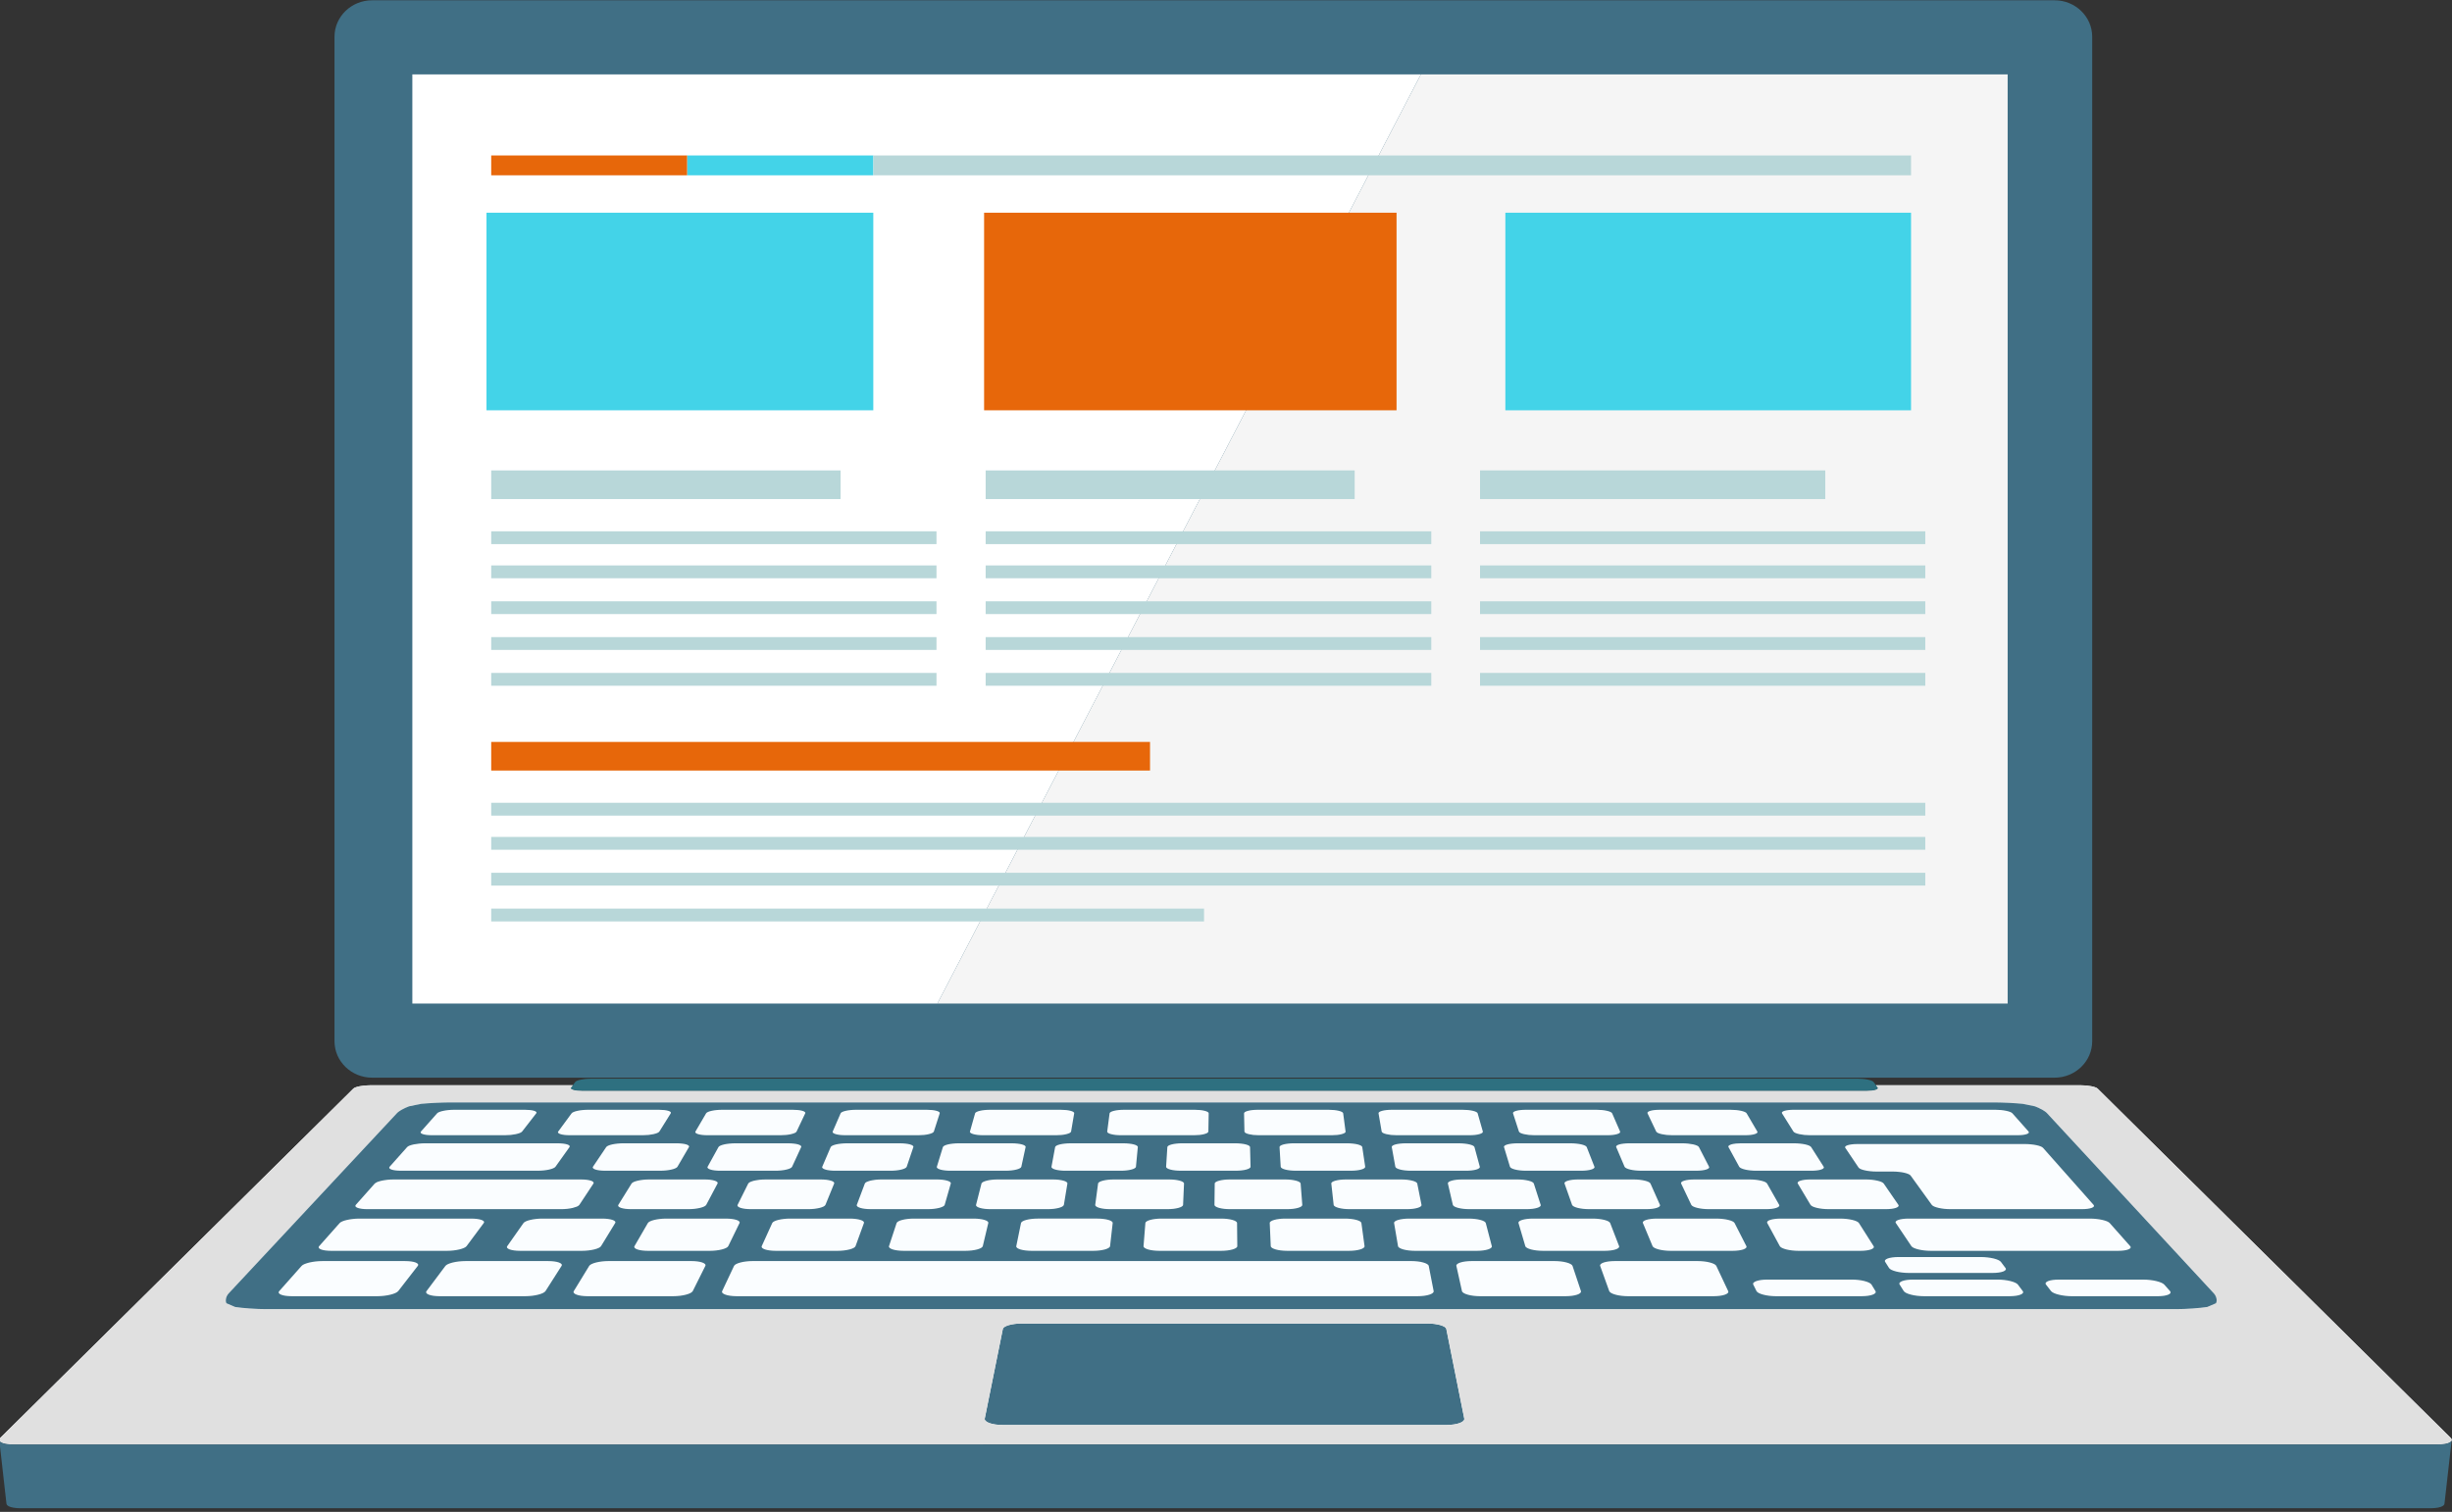 <?xml version="1.0" encoding="utf-8"?>
<!-- Generator: Adobe Illustrator 16.0.0, SVG Export Plug-In . SVG Version: 6.00 Build 0)  -->
<!DOCTYPE svg PUBLIC "-//W3C//DTD SVG 1.1//EN" "http://www.w3.org/Graphics/SVG/1.1/DTD/svg11.dtd">
<svg version="1.1" id="Layer_1" xmlns="http://www.w3.org/2000/svg" xmlns:xlink="http://www.w3.org/1999/xlink" x="0px" y="0px"
	 width="212px" height="130.75px" viewBox="0 0 212 130.75" enable-background="new 0 0 212 130.75" xml:space="preserve">
<rect x="0" y="0" width="212" height="130.75" fill="#333333" stroke="none"/>
<g>
	<g>
		<g>
			<g>
				<path fill="#406F85" d="M180.892,90.047c0,1.742-1.459,3.153-3.255,3.153H32.179c-1.799,0-3.258-1.411-3.258-3.153V3.177
					c0-1.741,1.459-3.153,3.258-3.153h145.458c1.796,0,3.255,1.412,3.255,3.153V90.047z"/>
			</g>
			<g>
				<path fill="#FAFDFF" d="M179.888,93.856c0.163,0,0.324,0.006,0.482,0.021c0.154,0.015,0.302,0.037,0.437,0.063
					c0.134,0.027,0.249,0.057,0.345,0.092c0.096,0.034,0.166,0.072,0.207,0.112l30.518,30.199c0.079,0.077,0.108,0.154,0.094,0.222
					c-0.016,0.069-0.076,0.132-0.174,0.184c-0.1,0.052-0.236,0.094-0.408,0.125c-0.17,0.028-0.373,0.045-0.603,0.045H1.125
					c-0.23,0-0.435-0.017-0.604-0.045c-0.17-0.031-0.308-0.073-0.406-0.125s-0.158-0.114-0.174-0.184
					c-0.016-0.067,0.014-0.145,0.093-0.222l30.519-30.199c0.039-0.04,0.11-0.078,0.206-0.112c0.095-0.035,0.212-0.064,0.347-0.092
					c0.132-0.025,0.281-0.048,0.436-0.063c0.156-0.015,0.319-0.021,0.482-0.021h17.5l-0.154,0.202
					c-0.031,0.039-0.025,0.076,0.008,0.113c0.033,0.033,0.098,0.065,0.186,0.091c0.088,0.027,0.199,0.048,0.33,0.063
					c0.131,0.014,0.279,0.023,0.442,0.023h111.049c0.163,0,0.313-0.01,0.445-0.023c0.13-0.016,0.241-0.036,0.33-0.063
					c0.087-0.025,0.149-0.058,0.183-0.091c0.035-0.037,0.039-0.074,0.01-0.113l-0.154-0.202H179.888z"/>
				<g>
					<path fill="#2E7080" d="M160.595,93.284c0.16,0,0.32,0.008,0.473,0.022c0.148,0.015,0.292,0.035,0.418,0.063
						c0.124,0.024,0.234,0.053,0.318,0.088c0.086,0.035,0.146,0.072,0.177,0.111l0.216,0.288l0.154,0.202
						c0.029,0.039,0.025,0.076-0.01,0.113c-0.033,0.033-0.096,0.065-0.183,0.091c-0.089,0.027-0.2,0.048-0.33,0.063
						c-0.133,0.014-0.282,0.023-0.445,0.023H50.335c-0.164,0-0.313-0.01-0.443-0.023c-0.131-0.016-0.242-0.036-0.33-0.063
						c-0.088-0.025-0.152-0.058-0.186-0.091c-0.033-0.037-0.037-0.074-0.008-0.113l0.154-0.202l0.217-0.288
						c0.029-0.039,0.092-0.076,0.178-0.111c0.084-0.035,0.193-0.063,0.32-0.088c0.125-0.027,0.267-0.048,0.417-0.063
						c0.151-0.015,0.31-0.022,0.472-0.022H160.595z"/>
					<path fill="#406F85" d="M123.452,114.462c0.207,0,0.407,0.014,0.592,0.037c0.186,0.026,0.353,0.059,0.498,0.101
						c0.145,0.045,0.266,0.095,0.354,0.151c0.087,0.055,0.142,0.118,0.153,0.184l1.551,7.744c0.016,0.075-0.015,0.148-0.084,0.214
						c-0.07,0.069-0.18,0.129-0.318,0.179s-0.307,0.091-0.5,0.12c-0.19,0.028-0.402,0.043-0.629,0.043H86.674
						c-0.227,0-0.439-0.015-0.63-0.043c-0.191-0.029-0.361-0.07-0.5-0.12s-0.247-0.109-0.316-0.179
						c-0.07-0.065-0.102-0.139-0.086-0.214l1.563-7.744c0.014-0.065,0.068-0.129,0.156-0.184c0.088-0.057,0.209-0.106,0.354-0.151
						c0.146-0.042,0.313-0.074,0.499-0.101c0.186-0.023,0.385-0.037,0.592-0.037H123.452z"/>
				</g>
				<g>
					<path fill="#E0E0E0" d="M179.888,93.856c0.163,0,0.324,0.006,0.482,0.021c0.154,0.015,0.302,0.037,0.437,0.063
						c0.134,0.027,0.249,0.057,0.345,0.092c0.096,0.034,0.166,0.072,0.207,0.112l30.518,30.199c0.079,0.077,0.108,0.154,0.094,0.222
						c-0.016,0.069-0.076,0.132-0.174,0.184c-0.1,0.052-0.236,0.094-0.408,0.125c-0.17,0.028-0.373,0.045-0.603,0.045H1.125
						c-0.23,0-0.435-0.017-0.604-0.045c-0.17-0.031-0.308-0.073-0.406-0.125s-0.158-0.114-0.174-0.184
						c-0.016-0.067,0.014-0.145,0.093-0.222l30.519-30.199c0.039-0.04,0.11-0.078,0.206-0.112c0.095-0.035,0.212-0.064,0.347-0.092
						c0.132-0.025,0.281-0.048,0.436-0.063c0.156-0.015,0.319-0.021,0.482-0.021h17.5l-0.154,0.202
						c-0.031,0.039-0.025,0.076,0.008,0.113c0.033,0.033,0.098,0.065,0.186,0.091c0.088,0.027,0.199,0.048,0.33,0.063
						c0.131,0.014,0.279,0.023,0.442,0.023h111.049c0.163,0,0.313-0.01,0.445-0.023c0.13-0.016,0.241-0.036,0.33-0.063
						c0.087-0.025,0.149-0.058,0.183-0.091c0.035-0.037,0.039-0.074,0.01-0.113l-0.154-0.202H179.888z M191.409,111.854
						l-14.434-15.593c-0.039-0.044-0.098-0.092-0.17-0.142c-0.07-0.051-0.156-0.104-0.25-0.158
						c-0.096-0.052-0.195-0.103-0.299-0.151c-0.105-0.05-0.21-0.093-0.314-0.13l-1.048-0.215c-0.167-0.017-0.357-0.031-0.565-0.047
						c-0.204-0.016-0.422-0.027-0.641-0.039c-0.22-0.012-0.438-0.021-0.643-0.025c-0.207-0.008-0.396-0.011-0.561-0.011H38.828
						c-0.165,0-0.356,0.003-0.563,0.011c-0.205,0.005-0.423,0.014-0.641,0.025c-0.219,0.012-0.438,0.023-0.644,0.039
						s-0.398,0.03-0.566,0.047l-1.049,0.215c-0.103,0.037-0.21,0.08-0.314,0.13c-0.104,0.049-0.205,0.1-0.297,0.151
						c-0.096,0.054-0.182,0.107-0.254,0.158c-0.072,0.05-0.131,0.098-0.17,0.142l-14.556,15.593
						c-0.058,0.063-0.105,0.133-0.145,0.206c-0.038,0.073-0.067,0.152-0.084,0.229c-0.019,0.078-0.025,0.155-0.021,0.227
						c0.006,0.071,0.022,0.14,0.053,0.194l0.753,0.322c0.162,0.025,0.359,0.051,0.575,0.072c0.218,0.022,0.455,0.041,0.697,0.059
						s0.49,0.031,0.728,0.039c0.239,0.011,0.467,0.016,0.672,0.016h165.167c0.203,0,0.432-0.005,0.668-0.016
						c0.239-0.008,0.485-0.021,0.729-0.039c0.242-0.018,0.479-0.036,0.696-0.059c0.218-0.021,0.414-0.047,0.578-0.072l0.753-0.322
						c0.032-0.055,0.051-0.123,0.057-0.194s0-0.148-0.018-0.227c-0.016-0.077-0.045-0.156-0.084-0.229
						C191.515,111.986,191.464,111.916,191.409,111.854L191.409,111.854z M126.601,122.679l-1.551-7.744
						c-0.012-0.065-0.066-0.127-0.153-0.184c-0.089-0.057-0.21-0.106-0.354-0.151c-0.146-0.042-0.314-0.074-0.498-0.101
						c-0.185-0.023-0.385-0.037-0.592-0.037H88.306c-0.207,0-0.408,0.014-0.593,0.037c-0.185,0.026-0.354,0.059-0.499,0.101
						c-0.146,0.045-0.266,0.095-0.354,0.151s-0.143,0.118-0.156,0.184l-1.564,7.744c-0.014,0.075,0.018,0.148,0.088,0.214
						c0.068,0.069,0.178,0.129,0.316,0.179s0.309,0.091,0.498,0.12c0.192,0.028,0.405,0.043,0.632,0.043h38.396
						c0.227,0,0.438-0.015,0.629-0.043c0.193-0.029,0.361-0.07,0.5-0.12s0.246-0.109,0.318-0.179
						C126.586,122.827,126.616,122.754,126.601,122.679L126.601,122.679z"/>
				</g>
				<path fill="#406F85" d="M211.972,124.55c0,0,0,0,0-0.003c-0.006,0.055-0.039,0.104-0.096,0.149
					c-0.027,0.023-0.063,0.043-0.104,0.063l0,0c-0.04,0.02-0.085,0.037-0.138,0.055c-0.047,0.015-0.102,0.028-0.159,0.042
					c-0.006,0.001-0.012,0.002-0.02,0.004c-0.055,0.011-0.114,0.021-0.178,0.029c-0.008,0.001-0.015,0.002-0.021,0.002
					c-0.067,0.009-0.141,0.016-0.216,0.02c0,0-0.003,0-0.005,0c-0.079,0.006-0.164,0.008-0.251,0.008H1.125
					c-0.089,0-0.174-0.002-0.254-0.008H0.87c-0.08-0.004-0.156-0.011-0.227-0.02H0.642c-0.143-0.018-0.266-0.044-0.367-0.077
					c-0.051-0.018-0.098-0.035-0.138-0.054c0-0.001,0-0.001,0-0.001c-0.038-0.018-0.068-0.036-0.096-0.056
					c-0.002-0.004-0.007-0.007-0.01-0.01c-0.025-0.019-0.044-0.04-0.06-0.061c-0.003-0.006-0.006-0.011-0.008-0.016
					c-0.014-0.022-0.023-0.046-0.025-0.07c0.206,1.832,0.413,3.664,0.62,5.494c0.003,0.018,0.007,0.035,0.015,0.053
					c0.002,0.006,0.008,0.014,0.012,0.019c0.002,0.006,0.005,0.012,0.008,0.017c0.004,0.005,0.004,0.01,0.01,0.014
					c0.012,0.016,0.025,0.032,0.043,0.045c0.002,0.002,0.004,0.005,0.006,0.007c0.002,0.001,0.002,0.001,0.002,0.001
					c0.004,0.004,0.009,0.006,0.012,0.008c0.012,0.009,0.023,0.019,0.038,0.027c0.007,0.005,0.013,0.011,0.02,0.013
					c0.007,0.005,0.014,0.008,0.021,0.013c0.004,0.001,0.009,0.004,0.014,0.006l0.002,0.002c0.001,0.001,0.004,0.001,0.007,0.002
					c0.007,0.005,0.015,0.009,0.022,0.011c0.006,0.004,0.014,0.007,0.019,0.009c0.007,0.003,0.013,0.005,0.02,0.009
					c0.008,0.003,0.014,0.004,0.021,0.008c0.008,0.002,0.014,0.006,0.02,0.007c0.008,0.003,0.014,0.006,0.02,0.009
					c0.003,0,0.006,0.002,0.009,0.002l0,0l0,0c0.003,0,0.007,0.001,0.011,0.003c0.006,0.003,0.013,0.004,0.02,0.007
					c0.007,0.001,0.013,0.006,0.02,0.006c0.007,0.001,0.013,0.002,0.019,0.003c0.007,0.005,0.013,0.006,0.019,0.009
					c0.008,0.001,0.014,0.003,0.02,0.004s0.014,0.003,0.02,0.004c0.008,0.003,0.013,0.004,0.02,0.006
					c0.006,0.001,0.013,0.003,0.019,0.004c0.001,0,0.003,0,0.004,0.002h0.002c0.005,0,0.009,0.001,0.015,0.002
					c0.006,0.002,0.013,0.002,0.02,0.004c0.006,0.002,0.012,0.002,0.02,0.005c0.006,0.001,0.013,0.001,0.02,0.002
					c0.006,0.003,0.013,0.004,0.02,0.005c0.006,0,0.014,0.003,0.021,0.003c0.006,0.001,0.012,0.003,0.019,0.004
					c0.006,0.001,0.013,0.001,0.021,0.003c0.006,0,0.013,0.001,0.02,0.003c0.008,0.001,0.014,0.001,0.021,0.002
					c0.001,0,0.002,0,0.004,0l0,0l0,0c0.006,0.002,0.011,0.003,0.015,0.003c0.009,0.001,0.015,0.001,0.022,0.003
					c0.007,0.001,0.014,0.001,0.021,0.001c0.006,0.002,0.014,0.002,0.02,0.003c0.008,0.002,0.014,0.002,0.021,0.002
					c0.008,0.002,0.016,0.002,0.021,0.004c0.008,0,0.015,0,0.021,0c0.008,0.001,0.016,0.002,0.022,0.002
					c0.008,0,0.015,0.003,0.022,0.003c0.007,0,0.014,0.002,0.021,0.002c0.004,0,0.01,0.001,0.016,0.001c0,0,0.002,0,0.003,0
					c0,0,0.003,0,0.004,0c0.009,0,0.015,0,0.022,0s0.016,0.003,0.023,0.003c0.006,0,0.014,0,0.021,0
					c0.009,0.001,0.016,0.001,0.023,0.001s0.016,0,0.024,0c0.007,0,0.015,0.001,0.023,0.001s0.017,0,0.023,0
					c0.009,0,0.017,0.003,0.024,0.003s0.017,0,0.024,0c0.003,0,0.006,0,0.01,0c0.003,0,0.005,0,0.009,0c0.002,0,0.006,0,0.008,0
					c0.003,0,0.006,0,0.01,0h208.428c0.006,0,0.012,0,0.016,0c0.006,0,0.012,0,0.016,0c0.007,0,0.012,0,0.018,0s0.011,0,0.017,0
					l0.002-0.004l0,0l-0.002,0.004c0.01-0.003,0.019-0.003,0.026-0.003c0.01,0,0.018,0,0.026-0.001c0.009,0,0.016,0,0.026,0
					c0.009,0,0.017,0,0.025,0c0.01-0.001,0.019-0.001,0.027-0.001c0.011,0,0.02-0.003,0.029-0.003c0.009,0,0.019,0,0.029,0
					c0.01-0.001,0.018-0.001,0.027-0.003c0.014,0,0.027-0.003,0.04-0.004c0.015-0.001,0.028-0.001,0.041-0.003
					c0.014-0.002,0.025-0.002,0.038-0.004c0.014-0.001,0.026-0.003,0.04-0.004c0.008-0.002,0.015-0.002,0.023-0.004
					c0.004,0,0.009,0,0.013-0.002c0.006-0.001,0.01-0.001,0.014-0.001c0.019-0.004,0.037-0.006,0.053-0.007
					c0.032-0.007,0.064-0.013,0.096-0.017c0.009-0.004,0.016-0.006,0.025-0.007c0.006-0.001,0.016-0.003,0.023-0.006
					c0.014-0.003,0.027-0.004,0.04-0.01c0.028-0.005,0.056-0.015,0.081-0.022c0.014-0.003,0.023-0.007,0.032-0.01
					c0.002,0,0.002,0,0.002,0h0.001c0.002,0,0.004-0.002,0.006-0.002c0.015-0.004,0.029-0.01,0.039-0.014
					c0.014-0.007,0.024-0.01,0.038-0.016c0.013-0.006,0.022-0.012,0.034-0.016c0.009-0.004,0.016-0.008,0.021-0.011
					c0.008-0.005,0.015-0.007,0.022-0.013c0.007-0.002,0.014-0.007,0.019-0.01c0.008-0.004,0.014-0.009,0.021-0.014v-0.004l0,0
					v0.004c0.003-0.002,0.009-0.007,0.013-0.009c0.005-0.005,0.01-0.007,0.014-0.01c0.006-0.004,0.008-0.006,0.014-0.012
					c0.003-0.003,0.008-0.006,0.012-0.009s0.008-0.006,0.011-0.01c0.001-0.002,0.003-0.006,0.008-0.01
					c0.004-0.003,0.006-0.006,0.009-0.008c0.004-0.004,0.004-0.007,0.009-0.01c0.001-0.003,0.004-0.006,0.006-0.009
					c0.002-0.002,0.005-0.005,0.007-0.009c0.002-0.002,0.004-0.006,0.006-0.008l0,0c0,0,0-0.001,0.002-0.001
					c0-0.004,0.002-0.006,0.004-0.01c0-0.002,0.002-0.006,0.004-0.008c0.002-0.003,0.002-0.005,0.004-0.007
					c0-0.004,0.002-0.006,0.004-0.009c0,0,0.002-0.007,0.003-0.01c0.001-0.002,0.001-0.005,0.003-0.007
					c0.001-0.004,0.001-0.008,0.002-0.009c0-0.003,0.002-0.007,0.002-0.007c0-0.006,0.002-0.007,0.002-0.007v-0.005v-0.002l0,0
					v-0.003c0.208-1.829,0.414-3.659,0.621-5.489l0,0V124.55z"/>
				<g>
					<path fill="#406F85" d="M38.266,95.354c-0.205,0.005-0.423,0.014-0.641,0.025c-0.11,0.006-0.22,0.012-0.327,0.018
						s-0.214,0.014-0.316,0.021c-0.104,0.008-0.202,0.016-0.297,0.024c-0.096,0.006-0.185,0.014-0.27,0.022l-1.049,0.215
						c-0.103,0.037-0.21,0.08-0.314,0.13c-0.104,0.049-0.205,0.1-0.297,0.151c-0.031,0.018-0.059,0.033-0.086,0.051
						c-0.061,0.038-0.117,0.072-0.168,0.107c-0.072,0.051-0.131,0.098-0.17,0.142l-14.555,15.593
						c-0.058,0.063-0.106,0.133-0.146,0.206c-0.038,0.073-0.067,0.152-0.084,0.229c-0.007,0.032-0.013,0.064-0.016,0.097
						c-0.005,0.044-0.007,0.087-0.005,0.129c0.006,0.072,0.022,0.141,0.053,0.195l0.58,0.249l0.173,0.073
						c0.162,0.025,0.359,0.051,0.575,0.072c0.218,0.022,0.455,0.041,0.697,0.059s0.49,0.031,0.728,0.041
						c0.239,0.009,0.467,0.014,0.672,0.014h165.167c0.203,0,0.432-0.005,0.668-0.014c0.239-0.01,0.485-0.023,0.729-0.041
						c0.241-0.018,0.479-0.036,0.696-0.059c0.216-0.021,0.414-0.047,0.578-0.072l0.753-0.322c0.032-0.055,0.049-0.123,0.057-0.195
						c0.003-0.034,0.003-0.071,0-0.11c0,0-0.002-0.01-0.002-0.018c-0.004-0.032-0.008-0.065-0.016-0.098
						c-0.016-0.077-0.045-0.156-0.084-0.229c-0.035-0.073-0.086-0.144-0.141-0.206l-14.434-15.593
						c-0.039-0.044-0.098-0.091-0.17-0.142c-0.035-0.026-0.076-0.051-0.118-0.076c-0.042-0.027-0.085-0.053-0.132-0.082
						c-0.046-0.024-0.099-0.047-0.148-0.072c-0.051-0.026-0.098-0.055-0.152-0.079c-0.104-0.05-0.208-0.093-0.313-0.13l-1.048-0.215
						c-0.167-0.017-0.358-0.031-0.565-0.047c-0.204-0.016-0.422-0.027-0.641-0.039c-0.22-0.012-0.438-0.021-0.643-0.025
						c-0.207-0.008-0.396-0.011-0.562-0.011H38.829C38.663,95.343,38.472,95.346,38.266,95.354z M30.765,104.197l1.634-1.839
						c0.01-0.009,0.028-0.021,0.04-0.031c0.037-0.03,0.084-0.058,0.142-0.084c0.015-0.009,0.028-0.015,0.046-0.024
						c0.064-0.025,0.143-0.049,0.227-0.073c0.05-0.014,0.1-0.028,0.156-0.038c0.059-0.013,0.123-0.025,0.188-0.035
						c0.095-0.018,0.191-0.029,0.295-0.042c0.172-0.017,0.352-0.027,0.531-0.027h16.21h0.001c0.18,0,0.345,0.011,0.488,0.027
						c0.145,0.019,0.268,0.045,0.365,0.077c0.098,0.031,0.168,0.07,0.205,0.111c0.039,0.045,0.045,0.09,0.014,0.14l-1.214,1.839
						c-0.034,0.051-0.104,0.1-0.201,0.146H49.89l0,0c-0.019,0.007-0.043,0.016-0.063,0.023c-0.088,0.036-0.188,0.067-0.305,0.096
						c-0.072,0.018-0.149,0.032-0.229,0.046c-0.082,0.014-0.166,0.025-0.254,0.035c-0.174,0.018-0.357,0.028-0.543,0.028H31.782l0,0
						c-0.186,0-0.352-0.011-0.498-0.028c-0.144-0.02-0.265-0.048-0.356-0.081c-0.093-0.035-0.155-0.075-0.185-0.119
						C30.715,104.297,30.721,104.248,30.765,104.197L30.765,104.197z M52.061,105.387c0.188,0,0.359,0.011,0.51,0.031
						c0.151,0.019,0.28,0.046,0.383,0.082c0.102,0.033,0.177,0.077,0.218,0.122s0.049,0.097,0.016,0.15l-1.221,1.996
						c-0.034,0.056-0.105,0.11-0.207,0.157c-0.101,0.048-0.231,0.092-0.381,0.13c-0.15,0.036-0.32,0.067-0.502,0.087
						c-0.181,0.021-0.372,0.033-0.566,0.033h-5.334c-0.193,0-0.371-0.013-0.523-0.033c-0.154-0.02-0.283-0.051-0.386-0.087
						c-0.101-0.038-0.174-0.082-0.21-0.13c-0.038-0.047-0.039-0.102,0-0.157l1.404-1.996c0.037-0.054,0.112-0.105,0.214-0.15
						c0.101-0.045,0.23-0.089,0.378-0.122c0.148-0.036,0.314-0.063,0.49-0.082c0.178-0.021,0.363-0.031,0.551-0.031H52.061
						L52.061,105.387z M27.595,107.769l1.773-1.996c0.046-0.054,0.129-0.105,0.24-0.15c0.11-0.045,0.247-0.089,0.402-0.122
						c0.154-0.036,0.326-0.063,0.506-0.082c0.18-0.021,0.367-0.031,0.555-0.031h9.676c0.188,0,0.359,0.011,0.507,0.031
						c0.149,0.019,0.274,0.046,0.372,0.082c0.098,0.033,0.166,0.077,0.201,0.122s0.035,0.097-0.004,0.15l-1.484,1.996
						c-0.041,0.056-0.12,0.11-0.228,0.157c-0.106,0.048-0.242,0.092-0.397,0.13c-0.155,0.036-0.33,0.067-0.514,0.087
						c-0.183,0.021-0.377,0.033-0.57,0.033h-9.99c-0.193,0-0.367-0.013-0.518-0.033c-0.148-0.02-0.274-0.051-0.369-0.087
						c-0.094-0.038-0.158-0.082-0.188-0.13C27.538,107.879,27.546,107.824,27.595,107.769L27.595,107.769z M36.12,109.48
						l-1.687,2.174c-0.048,0.06-0.134,0.118-0.251,0.171c-0.113,0.053-0.26,0.101-0.424,0.141c-0.164,0.041-0.348,0.074-0.541,0.097
						c-0.193,0.021-0.396,0.036-0.598,0.036h-0.001H25.22l0,0c-0.203,0-0.383-0.015-0.539-0.036
						c-0.155-0.022-0.285-0.056-0.383-0.097c-0.098-0.04-0.162-0.087-0.189-0.141c-0.027-0.053-0.018-0.111,0.037-0.171l1.93-2.174
						c0.025-0.029,0.061-0.058,0.104-0.086c0.043-0.026,0.096-0.053,0.152-0.077c0.022-0.01,0.051-0.017,0.072-0.026
						c0.104-0.04,0.221-0.076,0.354-0.107c0.15-0.035,0.318-0.063,0.492-0.085c0.014,0,0.025-0.004,0.039-0.005
						c0.188-0.021,0.384-0.033,0.579-0.033h7.157l0,0c0.196,0,0.373,0.012,0.525,0.033c0.154,0.021,0.282,0.051,0.383,0.09
						c0.098,0.037,0.168,0.084,0.201,0.134C36.167,109.365,36.165,109.422,36.12,109.48L36.12,109.48z M48.552,109.48l-1.387,2.174
						c-0.039,0.06-0.117,0.118-0.225,0.171c-0.109,0.053-0.246,0.101-0.406,0.141c-0.158,0.041-0.338,0.074-0.528,0.097
						c-0.19,0.021-0.39,0.036-0.593,0.036l0,0h-7.397c-0.102,0-0.198-0.005-0.289-0.01c-0.091-0.006-0.175-0.016-0.256-0.026
						c-0.159-0.022-0.292-0.056-0.396-0.097c-0.103-0.04-0.174-0.087-0.209-0.141c-0.034-0.053-0.032-0.111,0.014-0.171l1.629-2.174
						c0.022-0.029,0.053-0.058,0.094-0.086c0.039-0.026,0.087-0.053,0.141-0.077c0.095-0.043,0.213-0.082,0.344-0.117
						c0.021-0.004,0.04-0.013,0.062-0.017c0.015-0.004,0.03-0.005,0.044-0.009c0.135-0.032,0.283-0.058,0.44-0.076
						c0.013,0,0.022-0.004,0.034-0.005c0.186-0.021,0.381-0.033,0.576-0.033l0,0h7.155h0.001c0.194,0,0.373,0.012,0.529,0.033
						s0.29,0.051,0.395,0.09c0.104,0.037,0.18,0.084,0.221,0.134C48.583,109.365,48.589,109.422,48.552,109.48L48.552,109.48z
						 M60.983,109.48l-1.086,2.174c-0.03,0.06-0.102,0.118-0.201,0.171c-0.102,0.054-0.232,0.101-0.386,0.141
						c-0.152,0.041-0.327,0.074-0.515,0.097c-0.188,0.021-0.387,0.036-0.589,0.036H50.81c-0.202,0-0.389-0.015-0.551-0.036
						c-0.16-0.022-0.3-0.056-0.407-0.097c-0.108-0.04-0.188-0.087-0.229-0.141c-0.042-0.053-0.048-0.111-0.011-0.171l1.329-2.174
						c0.035-0.059,0.108-0.115,0.212-0.163c0.103-0.05,0.234-0.096,0.387-0.134c0.152-0.039,0.324-0.068,0.506-0.09
						c0.183-0.021,0.375-0.033,0.572-0.033h7.155c0.195,0,0.376,0.012,0.534,0.033c0.159,0.021,0.297,0.051,0.406,0.09
						c0.11,0.038,0.191,0.084,0.24,0.134C61,109.365,61.013,109.422,60.983,109.48L60.983,109.48z M61.411,102.03
						c0.146,0.019,0.273,0.045,0.375,0.077c0.102,0.031,0.178,0.07,0.222,0.111c0.043,0.045,0.056,0.09,0.028,0.14l-0.974,1.839
						c-0.026,0.051-0.092,0.1-0.184,0.146c-0.092,0.044-0.212,0.084-0.353,0.119c-0.141,0.033-0.301,0.062-0.473,0.081
						c-0.171,0.018-0.354,0.028-0.539,0.028h-4.932c-0.186,0-0.357-0.011-0.506-0.028c-0.149-0.02-0.278-0.048-0.38-0.081
						c-0.102-0.035-0.175-0.075-0.216-0.119c-0.039-0.046-0.047-0.095-0.016-0.146l1.141-1.839c0.03-0.05,0.096-0.095,0.189-0.14
						c0.092-0.041,0.213-0.08,0.351-0.111c0.138-0.032,0.296-0.059,0.462-0.077c0.168-0.017,0.347-0.027,0.527-0.027h4.781
						C61.097,102.003,61.264,102.014,61.411,102.03L61.411,102.03z M61.181,100.903l0.936-1.698c0.024-0.047,0.084-0.091,0.171-0.13
						c0.085-0.038,0.196-0.074,0.327-0.104c0.131-0.029,0.279-0.052,0.438-0.068c0.16-0.017,0.331-0.027,0.504-0.027h4.603
						c0.174,0,0.334,0.011,0.477,0.027s0.268,0.039,0.368,0.068c0.101,0.03,0.177,0.066,0.222,0.104
						c0.046,0.039,0.063,0.083,0.042,0.13l-0.784,1.698c-0.021,0.049-0.079,0.093-0.163,0.134c-0.085,0.043-0.196,0.08-0.328,0.111
						c-0.133,0.033-0.285,0.057-0.448,0.074c-0.163,0.019-0.338,0.026-0.516,0.026h-4.74c-0.18,0-0.344-0.008-0.49-0.026
						c-0.146-0.018-0.271-0.041-0.37-0.074c-0.102-0.031-0.176-0.068-0.218-0.111C61.167,100.996,61.155,100.952,61.181,100.903
						L61.181,100.903z M61.925,108.143c-0.178,0.021-0.368,0.033-0.561,0.033h-5.335c-0.192,0-0.37-0.013-0.526-0.033
						c-0.156-0.02-0.291-0.051-0.397-0.087c-0.106-0.038-0.184-0.082-0.228-0.13c-0.042-0.047-0.052-0.102-0.02-0.157l1.156-1.996
						c0.03-0.054,0.098-0.105,0.194-0.15s0.22-0.089,0.364-0.122c0.143-0.036,0.307-0.063,0.48-0.082
						c0.174-0.021,0.359-0.031,0.545-0.031h5.168c0.187,0,0.36,0.011,0.513,0.031c0.153,0.019,0.286,0.046,0.393,0.082
						c0.106,0.033,0.187,0.077,0.233,0.122s0.062,0.097,0.035,0.15l-0.973,1.996c-0.027,0.056-0.092,0.11-0.188,0.157
						c-0.096,0.048-0.219,0.092-0.365,0.13C62.271,108.092,62.104,108.123,61.925,108.143L61.925,108.143z M123.872,111.825
						c-0.064,0.054-0.164,0.101-0.289,0.141c-0.126,0.041-0.277,0.074-0.449,0.097c-0.17,0.021-0.36,0.036-0.563,0.036H63.698
						c-0.201,0-0.389-0.015-0.553-0.036c-0.164-0.022-0.309-0.056-0.423-0.097c-0.113-0.04-0.199-0.087-0.249-0.141
						c-0.049-0.053-0.063-0.111-0.033-0.171l1.025-2.174c0.027-0.059,0.094-0.115,0.189-0.163c0.096-0.05,0.223-0.096,0.369-0.134
						c0.146-0.039,0.314-0.068,0.494-0.09s0.371-0.033,0.566-0.033h56.941c0.195,0,0.384,0.012,0.559,0.033
						c0.174,0.021,0.332,0.051,0.469,0.09c0.136,0.038,0.249,0.084,0.332,0.134c0.08,0.048,0.132,0.104,0.145,0.163l0.424,2.174
						C123.965,111.714,123.937,111.772,123.872,111.825L123.872,111.825z M137.708,105.387c0.187,0,0.368,0.011,0.538,0.031
						c0.169,0.019,0.329,0.046,0.465,0.082c0.136,0.033,0.253,0.077,0.339,0.122s0.146,0.097,0.166,0.15l0.77,1.996
						c0.02,0.056,0.002,0.11-0.051,0.157c-0.053,0.048-0.139,0.092-0.252,0.13c-0.112,0.036-0.251,0.067-0.412,0.087
						c-0.16,0.021-0.338,0.033-0.533,0.033h-5.334c-0.193,0-0.381-0.013-0.557-0.033c-0.174-0.02-0.334-0.051-0.473-0.087
						c-0.139-0.038-0.254-0.082-0.34-0.13c-0.085-0.047-0.141-0.102-0.156-0.157l-0.588-1.996c-0.016-0.054,0.008-0.105,0.063-0.15
						c0.057-0.045,0.146-0.089,0.26-0.122c0.111-0.036,0.251-0.063,0.406-0.082c0.159-0.021,0.335-0.031,0.521-0.031H137.708
						L137.708,105.387z M135.271,102.358c-0.018-0.05,0.002-0.095,0.055-0.14c0.051-0.041,0.135-0.08,0.241-0.111
						c0.107-0.032,0.239-0.059,0.39-0.077c0.148-0.017,0.316-0.027,0.496-0.027h4.783c0.181,0,0.357,0.011,0.521,0.027
						c0.165,0.019,0.317,0.045,0.45,0.077c0.132,0.031,0.245,0.07,0.33,0.111c0.086,0.045,0.143,0.09,0.164,0.14l0.818,1.839
						c0.021,0.051,0.006,0.1-0.043,0.146c-0.047,0.044-0.131,0.084-0.237,0.119c-0.106,0.033-0.24,0.062-0.393,0.081
						c-0.153,0.018-0.326,0.028-0.511,0.028h-4.931c-0.186,0-0.368-0.011-0.536-0.028c-0.168-0.02-0.323-0.048-0.458-0.081
						c-0.134-0.035-0.247-0.075-0.331-0.119c-0.084-0.046-0.141-0.095-0.158-0.146L135.271,102.358L135.271,102.358z
						 M133.15,104.343c-0.055,0.044-0.14,0.084-0.251,0.119c-0.111,0.033-0.248,0.062-0.403,0.081
						c-0.155,0.018-0.329,0.028-0.515,0.028h-4.932c-0.186,0-0.364-0.011-0.531-0.028c-0.165-0.02-0.317-0.048-0.447-0.081
						c-0.131-0.035-0.239-0.075-0.318-0.119c-0.078-0.046-0.127-0.095-0.14-0.146l-0.427-1.839c-0.012-0.05,0.015-0.095,0.072-0.14
						c0.056-0.041,0.144-0.08,0.254-0.111c0.113-0.032,0.248-0.059,0.399-0.077c0.152-0.017,0.321-0.027,0.501-0.027h4.781
						c0.182,0,0.355,0.011,0.518,0.027c0.163,0.019,0.313,0.045,0.44,0.077c0.13,0.031,0.237,0.07,0.318,0.111
						c0.079,0.045,0.132,0.09,0.146,0.14l0.593,1.839C133.227,104.248,133.204,104.297,133.15,104.343L133.15,104.343z
						 M128.982,107.769c0.014,0.056-0.011,0.11-0.069,0.157c-0.059,0.048-0.15,0.092-0.269,0.13
						c-0.116,0.036-0.261,0.067-0.423,0.087c-0.164,0.021-0.347,0.033-0.539,0.033h-5.334c-0.193,0-0.379-0.013-0.553-0.033
						c-0.171-0.02-0.328-0.051-0.461-0.087c-0.133-0.038-0.244-0.082-0.323-0.13c-0.081-0.047-0.13-0.102-0.138-0.157l-0.34-1.996
						c-0.008-0.054,0.021-0.105,0.084-0.15c0.062-0.045,0.154-0.089,0.272-0.122c0.118-0.036,0.26-0.063,0.419-0.082
						c0.158-0.021,0.336-0.031,0.523-0.031h5.166c0.188,0,0.37,0.011,0.537,0.031c0.167,0.019,0.32,0.046,0.455,0.082
						c0.131,0.033,0.242,0.077,0.325,0.122c0.079,0.045,0.131,0.097,0.146,0.15L128.982,107.769L128.982,107.769z M127.878,101.037
						c-0.056,0.043-0.141,0.08-0.248,0.111c-0.109,0.033-0.242,0.057-0.393,0.074c-0.15,0.019-0.318,0.026-0.498,0.026h-4.74
						c-0.179,0-0.352-0.008-0.509-0.026c-0.157-0.018-0.302-0.041-0.427-0.074c-0.121-0.031-0.223-0.068-0.297-0.111
						c-0.072-0.041-0.117-0.085-0.126-0.134l-0.307-1.698c-0.009-0.047,0.02-0.091,0.075-0.13c0.058-0.038,0.143-0.074,0.252-0.104
						c0.109-0.029,0.24-0.052,0.387-0.068c0.15-0.017,0.313-0.027,0.485-0.027h4.603c0.174,0,0.342,0.011,0.496,0.027
						c0.156,0.017,0.297,0.039,0.419,0.068c0.122,0.03,0.225,0.066,0.3,0.104c0.074,0.039,0.121,0.083,0.133,0.13l0.461,1.698
						C127.956,100.952,127.933,100.996,127.878,101.037L127.878,101.037z M121.157,102.003c0.178,0,0.353,0.011,0.512,0.027
						c0.16,0.019,0.306,0.045,0.432,0.077c0.126,0.031,0.229,0.07,0.303,0.111c0.076,0.045,0.123,0.09,0.132,0.14l0.367,1.839
						c0.012,0.051-0.016,0.1-0.075,0.146c-0.06,0.044-0.15,0.084-0.267,0.119c-0.115,0.033-0.255,0.062-0.413,0.081
						c-0.158,0.018-0.333,0.028-0.518,0.028h-4.933c-0.187,0-0.364-0.011-0.528-0.028c-0.162-0.02-0.311-0.048-0.437-0.081
						c-0.124-0.035-0.229-0.075-0.303-0.119c-0.071-0.046-0.116-0.095-0.121-0.146l-0.203-1.839c-0.007-0.05,0.025-0.095,0.088-0.14
						c0.063-0.041,0.153-0.08,0.269-0.111c0.115-0.032,0.252-0.059,0.405-0.077c0.155-0.017,0.327-0.027,0.504-0.027H121.157
						L121.157,102.003z M116.294,105.387c0.188,0,0.367,0.011,0.531,0.031c0.166,0.019,0.318,0.046,0.445,0.082
						c0.128,0.033,0.233,0.077,0.311,0.122c0.074,0.045,0.119,0.097,0.127,0.15l0.271,1.996c0.008,0.056-0.023,0.11-0.088,0.157
						c-0.064,0.048-0.162,0.092-0.285,0.13c-0.121,0.036-0.27,0.067-0.435,0.087c-0.165,0.021-0.349,0.033-0.543,0.033h-5.335
						c-0.192,0-0.377-0.013-0.547-0.033c-0.168-0.02-0.322-0.051-0.449-0.087c-0.129-0.038-0.234-0.082-0.311-0.13
						c-0.072-0.047-0.114-0.102-0.117-0.157l-0.087-1.996c-0.005-0.054,0.031-0.105,0.1-0.15c0.067-0.045,0.165-0.089,0.288-0.122
						c0.122-0.036,0.268-0.063,0.428-0.082c0.163-0.021,0.342-0.031,0.528-0.031H116.294L116.294,105.387z M112.502,104.343
						c-0.065,0.044-0.16,0.084-0.281,0.119c-0.12,0.033-0.263,0.062-0.423,0.081c-0.16,0.018-0.337,0.028-0.521,0.028h-4.929
						c-0.187,0-0.362-0.011-0.524-0.028c-0.162-0.02-0.306-0.048-0.428-0.081c-0.123-0.035-0.221-0.075-0.289-0.119
						c-0.067-0.046-0.105-0.095-0.104-0.146l0.022-1.839c0-0.05,0.036-0.095,0.104-0.14c0.067-0.041,0.163-0.08,0.282-0.111
						c0.118-0.032,0.26-0.059,0.416-0.077c0.157-0.017,0.328-0.027,0.509-0.027h4.78c0.18,0,0.352,0.011,0.51,0.027
						c0.158,0.019,0.301,0.045,0.421,0.077c0.122,0.031,0.222,0.07,0.29,0.111c0.07,0.045,0.111,0.09,0.115,0.14l0.144,1.839
						C112.601,104.248,112.566,104.297,112.502,104.343L112.502,104.343z M105.591,105.387c0.188,0,0.365,0.011,0.529,0.031
						c0.161,0.019,0.309,0.046,0.432,0.082c0.125,0.033,0.225,0.077,0.295,0.122c0.069,0.045,0.109,0.097,0.109,0.15l0.021,1.996
						c0.002,0.056-0.036,0.11-0.107,0.157c-0.07,0.048-0.174,0.092-0.301,0.13c-0.126,0.036-0.277,0.067-0.445,0.087
						c-0.168,0.021-0.354,0.033-0.545,0.033h-5.335c-0.194,0-0.378-0.013-0.544-0.033c-0.168-0.02-0.316-0.051-0.44-0.087
						c-0.125-0.038-0.225-0.082-0.292-0.13c-0.066-0.047-0.103-0.102-0.098-0.157l0.16-1.996c0.005-0.054,0.048-0.105,0.119-0.15
						c0.073-0.045,0.178-0.089,0.303-0.122c0.127-0.036,0.275-0.063,0.44-0.082c0.164-0.021,0.343-0.031,0.531-0.031H105.591
						L105.591,105.387z M102.29,104.197c-0.002,0.051-0.042,0.1-0.111,0.146c-0.07,0.044-0.17,0.084-0.293,0.119
						c-0.125,0.033-0.271,0.062-0.434,0.081c-0.163,0.018-0.34,0.028-0.527,0.028h-4.932c-0.184,0-0.359-0.011-0.52-0.028
						c-0.158-0.02-0.299-0.048-0.418-0.081c-0.118-0.035-0.211-0.075-0.273-0.119c-0.063-0.046-0.094-0.095-0.088-0.146l0.246-1.839
						c0.006-0.05,0.049-0.095,0.122-0.14c0.071-0.041,0.173-0.08,0.296-0.111c0.123-0.032,0.268-0.059,0.426-0.077
						c0.158-0.017,0.332-0.027,0.512-0.027h4.782c0.179,0,0.351,0.011,0.507,0.027c0.156,0.019,0.295,0.045,0.412,0.077
						c0.117,0.031,0.211,0.07,0.275,0.111c0.066,0.045,0.1,0.09,0.098,0.14L102.29,104.197L102.29,104.197z M96.203,105.772
						l-0.226,1.996c-0.006,0.056-0.053,0.11-0.129,0.157c-0.076,0.048-0.186,0.092-0.316,0.13c-0.133,0.036-0.287,0.067-0.457,0.087
						c-0.171,0.021-0.357,0.033-0.55,0.033H89.19c-0.193,0-0.376-0.013-0.54-0.033c-0.163-0.02-0.31-0.051-0.431-0.087
						c-0.118-0.038-0.213-0.082-0.274-0.13c-0.062-0.047-0.089-0.102-0.077-0.157l0.408-1.996c0.012-0.054,0.061-0.105,0.139-0.15
						c0.079-0.045,0.188-0.089,0.318-0.122c0.13-0.036,0.282-0.063,0.449-0.082c0.166-0.021,0.348-0.031,0.535-0.031h5.166
						c0.188,0,0.365,0.011,0.525,0.031c0.16,0.019,0.304,0.046,0.424,0.082c0.119,0.033,0.215,0.077,0.278,0.122
						C96.177,105.667,96.209,105.719,96.203,105.772L96.203,105.772z M98.214,100.903c-0.004,0.049-0.045,0.093-0.114,0.134
						c-0.069,0.043-0.169,0.08-0.289,0.111c-0.119,0.033-0.261,0.057-0.418,0.074c-0.157,0.019-0.327,0.026-0.505,0.026h-4.743
						c-0.18,0-0.347-0.008-0.5-0.026c-0.151-0.018-0.287-0.041-0.398-0.074c-0.11-0.031-0.198-0.068-0.257-0.111
						c-0.059-0.041-0.086-0.085-0.078-0.134l0.314-1.698c0.008-0.047,0.053-0.091,0.123-0.13c0.072-0.038,0.171-0.074,0.291-0.104
						c0.119-0.029,0.259-0.052,0.413-0.068c0.152-0.017,0.319-0.027,0.493-0.027h4.605c0.172,0,0.336,0.011,0.484,0.027
						s0.281,0.039,0.393,0.068c0.111,0.03,0.2,0.066,0.26,0.104c0.061,0.039,0.092,0.083,0.088,0.13L98.214,100.903L98.214,100.903z
						 M91.037,102.003L91.037,102.003c0.18,0,0.351,0.011,0.503,0.027c0.154,0.019,0.291,0.045,0.404,0.077
						c0.113,0.031,0.203,0.07,0.262,0.111c0.059,0.045,0.088,0.09,0.081,0.14l-0.304,1.839c-0.008,0.045-0.049,0.088-0.109,0.128
						c-0.008,0.008-0.012,0.013-0.021,0.018c-0.02,0.011-0.047,0.022-0.07,0.034c-0.067,0.029-0.145,0.061-0.238,0.085
						c-0.127,0.033-0.277,0.062-0.441,0.081c-0.166,0.018-0.344,0.028-0.529,0.028l0,0h-4.933l0,0c-0.185,0-0.359-0.011-0.516-0.028
						c-0.157-0.02-0.296-0.048-0.409-0.081c-0.113-0.035-0.201-0.075-0.26-0.119c-0.056-0.046-0.082-0.095-0.068-0.146l0.468-1.839
						c0.006-0.025,0.022-0.048,0.046-0.07c0.023-0.024,0.055-0.048,0.094-0.069c0.038-0.02,0.084-0.04,0.137-0.059
						c0.052-0.018,0.109-0.037,0.174-0.053c0.063-0.018,0.131-0.031,0.204-0.045c0.073-0.012,0.149-0.022,0.229-0.032
						c0.082-0.008,0.165-0.015,0.251-0.021c0.087-0.004,0.175-0.007,0.265-0.007l0,0H91.037L91.037,102.003z M84.698,105.418
						c0.158,0.019,0.299,0.046,0.413,0.082c0.116,0.033,0.206,0.077,0.264,0.122c0.06,0.045,0.085,0.097,0.072,0.15l-0.474,1.996
						c-0.014,0.056-0.066,0.11-0.148,0.157c-0.084,0.048-0.197,0.092-0.334,0.13c-0.135,0.036-0.293,0.067-0.468,0.087
						c-0.173,0.021-0.36,0.033-0.555,0.033h-5.331c-0.194,0-0.375-0.013-0.535-0.033c-0.162-0.02-0.305-0.051-0.42-0.087
						c-0.114-0.038-0.204-0.082-0.259-0.13c-0.056-0.047-0.077-0.102-0.06-0.157l0.658-1.996c0.02-0.054,0.073-0.105,0.158-0.15
						c0.084-0.045,0.197-0.089,0.334-0.122c0.134-0.036,0.289-0.063,0.459-0.082c0.169-0.021,0.352-0.031,0.539-0.031h5.164
						C84.364,105.387,84.54,105.397,84.698,105.418L84.698,105.418z M81.677,104.197c-0.008,0.026-0.022,0.051-0.048,0.075
						c-0.026,0.024-0.06,0.046-0.099,0.07c-0.023,0.011-0.053,0.022-0.08,0.035c-0.07,0.03-0.148,0.06-0.245,0.084
						c-0.132,0.033-0.284,0.062-0.452,0.081c-0.084,0.008-0.17,0.017-0.258,0.022c-0.09,0.004-0.182,0.006-0.273,0.006h-0.001
						h-4.933l0,0c-0.186,0-0.359-0.011-0.513-0.028c-0.155-0.02-0.289-0.048-0.398-0.081c-0.108-0.035-0.192-0.075-0.245-0.119
						c-0.024-0.024-0.042-0.046-0.051-0.07c-0.01-0.024-0.01-0.049,0-0.075l0.693-1.839c0.018-0.05,0.072-0.095,0.154-0.14
						c0.051-0.025,0.115-0.048,0.186-0.07c0.043-0.016,0.088-0.029,0.139-0.041c0.054-0.016,0.113-0.025,0.174-0.035
						c0.085-0.018,0.175-0.029,0.27-0.042c0.162-0.017,0.338-0.027,0.518-0.027l0,0h4.785c0.179,0,0.348,0.011,0.498,0.027
						c0.152,0.019,0.285,0.045,0.395,0.077c0.11,0.031,0.195,0.07,0.25,0.111c0.055,0.045,0.078,0.09,0.063,0.14L81.677,104.197
						L81.677,104.197z M74.392,105.5c0.111,0.033,0.196,0.077,0.249,0.122s0.072,0.097,0.054,0.15l-0.725,1.996
						c-0.02,0.056-0.078,0.11-0.168,0.157c-0.088,0.048-0.207,0.092-0.348,0.13c-0.142,0.036-0.305,0.067-0.48,0.087
						c-0.175,0.021-0.363,0.033-0.557,0.033h-5.334c-0.193,0-0.373-0.013-0.532-0.033c-0.159-0.02-0.297-0.051-0.408-0.087
						c-0.109-0.038-0.192-0.082-0.243-0.13c-0.048-0.047-0.063-0.102-0.039-0.157l0.907-1.996c0.023-0.054,0.087-0.105,0.177-0.15
						s0.209-0.089,0.348-0.122c0.14-0.036,0.3-0.063,0.471-0.082c0.172-0.021,0.355-0.031,0.542-0.031h5.167
						c0.188,0,0.361,0.011,0.517,0.031C74.144,105.437,74.281,105.464,74.392,105.5L74.392,105.5z M136.627,111.825
						c-0.057,0.054-0.147,0.101-0.267,0.141c-0.12,0.041-0.268,0.074-0.436,0.097c-0.17,0.021-0.358,0.036-0.559,0.036h-7.398
						c-0.201,0-0.398-0.015-0.578-0.036c-0.182-0.022-0.347-0.056-0.489-0.097c-0.142-0.04-0.261-0.087-0.347-0.141
						c-0.086-0.053-0.141-0.111-0.153-0.171l-0.481-2.174c-0.013-0.059,0.015-0.115,0.076-0.163c0.062-0.05,0.155-0.096,0.275-0.134
						c0.12-0.039,0.267-0.068,0.432-0.09c0.164-0.021,0.348-0.033,0.543-0.033h7.156c0.195,0,0.385,0.012,0.561,0.033
						c0.177,0.021,0.34,0.051,0.482,0.09c0.141,0.038,0.262,0.084,0.35,0.134c0.09,0.048,0.147,0.104,0.168,0.163l0.726,2.174
						C136.706,111.714,136.685,111.772,136.627,111.825L136.627,111.825z M149.384,111.825c-0.049,0.054-0.135,0.101-0.247,0.141
						c-0.114,0.041-0.257,0.074-0.423,0.097c-0.164,0.021-0.353,0.036-0.555,0.036h-7.398c-0.2,0-0.399-0.015-0.582-0.036
						c-0.184-0.022-0.355-0.056-0.504-0.097c-0.146-0.04-0.271-0.087-0.365-0.141c-0.092-0.053-0.154-0.111-0.177-0.171
						l-0.782-2.174c-0.02-0.059,0-0.115,0.053-0.163c0.055-0.05,0.145-0.096,0.258-0.134c0.115-0.039,0.257-0.068,0.418-0.09
						c0.164-0.021,0.346-0.033,0.541-0.033h7.156c0.193,0,0.387,0.012,0.566,0.033s0.346,0.051,0.494,0.09
						c0.146,0.038,0.271,0.084,0.367,0.134c0.096,0.048,0.162,0.104,0.189,0.163l1.024,2.174
						C149.448,111.714,149.434,111.772,149.384,111.825L149.384,111.825z M150.96,107.926c-0.048,0.048-0.128,0.092-0.236,0.13
						c-0.109,0.036-0.246,0.067-0.403,0.087c-0.157,0.021-0.337,0.033-0.53,0.033h-5.334c-0.193,0-0.383-0.013-0.561-0.033
						c-0.177-0.02-0.341-0.051-0.483-0.087c-0.143-0.038-0.265-0.082-0.354-0.13c-0.094-0.047-0.155-0.102-0.178-0.157l-0.834-1.996
						c-0.023-0.054-0.006-0.105,0.043-0.15c0.051-0.045,0.133-0.089,0.242-0.122c0.108-0.036,0.242-0.063,0.397-0.082
						c0.155-0.021,0.329-0.031,0.517-0.031h5.167c0.187,0,0.37,0.011,0.542,0.031c0.176,0.019,0.336,0.046,0.477,0.082
						c0.142,0.033,0.263,0.077,0.357,0.122c0.092,0.045,0.157,0.097,0.184,0.15l1.019,1.996
						C151.018,107.824,151.005,107.879,150.96,107.926L150.96,107.926z M158.11,104.571c-0.187,0-0.37-0.011-0.543-0.028
						c-0.173-0.02-0.335-0.048-0.477-0.081c-0.143-0.035-0.268-0.075-0.361-0.119c-0.095-0.046-0.162-0.095-0.193-0.146
						l-1.098-1.839c-0.028-0.05-0.02-0.095,0.021-0.14c0.04-0.041,0.114-0.08,0.214-0.111c0.099-0.032,0.224-0.059,0.371-0.077
						c0.145-0.017,0.311-0.027,0.49-0.027h4.782c0.179,0,0.357,0.011,0.527,0.027c0.169,0.019,0.327,0.045,0.468,0.077
						c0.141,0.031,0.262,0.07,0.359,0.111c0.094,0.045,0.164,0.09,0.199,0.14l1.264,1.839c0.035,0.051,0.031,0.1-0.008,0.146
						c-0.039,0.044-0.107,0.084-0.209,0.119c-0.098,0.033-0.224,0.062-0.373,0.081c-0.146,0.018-0.317,0.028-0.502,0.028H158.11
						L158.11,104.571z M161.981,107.926c-0.041,0.048-0.116,0.092-0.219,0.13c-0.104,0.036-0.238,0.067-0.393,0.087
						c-0.154,0.021-0.333,0.033-0.527,0.033h-5.333c-0.192,0-0.384-0.013-0.563-0.033c-0.179-0.02-0.348-0.051-0.496-0.087
						c-0.146-0.038-0.275-0.082-0.372-0.13c-0.097-0.047-0.165-0.102-0.196-0.157l-1.083-1.996c-0.029-0.054-0.019-0.105,0.025-0.15
						c0.045-0.045,0.121-0.089,0.228-0.122c0.104-0.036,0.236-0.063,0.388-0.082c0.151-0.021,0.323-0.031,0.511-0.031h5.168
						c0.188,0,0.373,0.011,0.547,0.031c0.177,0.019,0.34,0.046,0.485,0.082c0.146,0.033,0.272,0.077,0.37,0.122
						c0.1,0.045,0.17,0.097,0.203,0.15l1.268,1.996C162.027,107.824,162.021,107.879,161.981,107.926L161.981,107.926z
						 M157.657,101.037c-0.041,0.043-0.111,0.08-0.208,0.111c-0.099,0.033-0.22,0.057-0.365,0.074
						c-0.144,0.019-0.308,0.026-0.486,0.026l0,0h-4.739l0,0c-0.181,0-0.356-0.008-0.521-0.026c-0.164-0.018-0.318-0.041-0.453-0.074
						c-0.134-0.031-0.25-0.068-0.336-0.111c-0.09-0.041-0.15-0.085-0.177-0.134l-0.927-1.698c-0.026-0.047-0.014-0.091,0.028-0.13
						c0.014-0.012,0.036-0.022,0.056-0.035c0.03-0.019,0.066-0.034,0.107-0.049c0.019-0.007,0.031-0.015,0.051-0.021
						c0.097-0.029,0.221-0.052,0.36-0.068c0.007-0.002,0.015-0.002,0.021-0.004c0.135-0.015,0.285-0.023,0.448-0.023
						c0.003,0,0.004,0,0.007,0l0,0h4.604l0,0c0.172,0,0.345,0.011,0.506,0.027c0.162,0.017,0.313,0.039,0.443,0.068
						c0.134,0.03,0.249,0.066,0.338,0.104c0.045,0.021,0.082,0.041,0.112,0.063c0.03,0.02,0.054,0.042,0.067,0.066l1.081,1.698
						C157.705,100.952,157.696,100.996,157.657,101.037L157.657,101.037z M151.275,102.003c0.181,0,0.357,0.011,0.525,0.027
						c0.165,0.019,0.32,0.045,0.458,0.077c0.136,0.031,0.254,0.07,0.346,0.111c0.088,0.045,0.154,0.09,0.18,0.14l1.042,1.839
						c0.028,0.051,0.018,0.1-0.025,0.146c-0.043,0.044-0.12,0.084-0.223,0.119c-0.103,0.033-0.232,0.062-0.383,0.081
						c-0.151,0.018-0.322,0.028-0.507,0.028h-4.931c-0.187,0-0.37-0.011-0.54-0.028c-0.171-0.02-0.328-0.048-0.468-0.081
						c-0.139-0.035-0.257-0.075-0.346-0.119c-0.089-0.046-0.15-0.095-0.175-0.146l-0.876-1.839c-0.022-0.05-0.007-0.095,0.038-0.14
						c0.048-0.041,0.125-0.08,0.229-0.111c0.102-0.032,0.229-0.059,0.379-0.077c0.146-0.017,0.314-0.027,0.494-0.027H151.275
						L151.275,102.003z M162.14,111.825c-0.041,0.054-0.119,0.101-0.229,0.141c-0.109,0.041-0.246,0.074-0.408,0.097
						c-0.163,0.021-0.348,0.036-0.55,0.036h-7.398c-0.202,0-0.401-0.015-0.587-0.036c-0.188-0.022-0.361-0.056-0.516-0.097
						c-0.152-0.04-0.283-0.087-0.385-0.141c-0.102-0.053-0.172-0.111-0.201-0.171l-0.277-0.559c-0.031-0.06-0.019-0.117,0.029-0.168
						c0.049-0.053,0.131-0.1,0.244-0.139c0.109-0.038,0.249-0.071,0.411-0.093c0.161-0.021,0.345-0.033,0.543-0.033h7.284
						c0.199,0,0.396,0.012,0.582,0.033c0.188,0.021,0.361,0.055,0.516,0.093c0.155,0.039,0.291,0.086,0.396,0.139
						c0.105,0.051,0.18,0.108,0.218,0.168l0.339,0.559C162.188,111.714,162.183,111.772,162.14,111.825L162.14,111.825z
						 M163.548,109.826c-0.105-0.051-0.18-0.106-0.219-0.164l-0.338-0.533c-0.037-0.058-0.031-0.111,0.01-0.162
						c0.039-0.05,0.113-0.095,0.219-0.133c0.104-0.037,0.237-0.068,0.393-0.088c0.156-0.021,0.334-0.034,0.528-0.034h7.13
						c0.195,0,0.389,0.014,0.572,0.034c0.186,0.02,0.36,0.051,0.518,0.088c0.154,0.038,0.295,0.083,0.402,0.133
						c0.109,0.051,0.189,0.104,0.234,0.162l0.398,0.533c0.044,0.058,0.045,0.113,0.008,0.164c-0.033,0.052-0.105,0.097-0.206,0.136
						s-0.232,0.069-0.39,0.091c-0.155,0.021-0.334,0.034-0.53,0.034h-7.239c-0.197,0-0.395-0.013-0.578-0.034
						c-0.187-0.021-0.361-0.052-0.518-0.091C163.789,109.923,163.652,109.878,163.548,109.826L163.548,109.826z M174.897,111.825
						c-0.033,0.054-0.107,0.101-0.211,0.141c-0.102,0.041-0.235,0.074-0.394,0.097c-0.159,0.021-0.343,0.036-0.543,0.036h-7.401
						c-0.201,0-0.402-0.015-0.592-0.036c-0.19-0.022-0.37-0.056-0.529-0.097c-0.158-0.04-0.297-0.087-0.404-0.141
						c-0.108-0.053-0.187-0.111-0.225-0.171l-0.354-0.559c-0.039-0.06-0.034-0.117,0.005-0.168c0.043-0.053,0.117-0.1,0.225-0.139
						c0.105-0.038,0.241-0.071,0.4-0.093c0.158-0.021,0.341-0.033,0.539-0.033h7.285c0.197,0,0.396,0.012,0.586,0.033
						s0.368,0.055,0.529,0.093c0.161,0.039,0.301,0.086,0.413,0.139c0.113,0.051,0.198,0.108,0.242,0.168l0.417,0.559
						C174.931,111.714,174.934,111.772,174.897,111.825L174.897,111.825z M185.884,110.696c0.191,0.021,0.376,0.055,0.543,0.093
						c0.164,0.039,0.313,0.086,0.434,0.139c0.119,0.051,0.211,0.108,0.264,0.168l0.494,0.559c0.053,0.06,0.063,0.118,0.035,0.171
						c-0.027,0.054-0.092,0.101-0.19,0.141c-0.099,0.041-0.226,0.074-0.38,0.097c-0.156,0.021-0.338,0.036-0.539,0.036h-7.401
						c-0.202,0-0.403-0.015-0.597-0.036c-0.193-0.022-0.379-0.056-0.542-0.097c-0.165-0.04-0.31-0.087-0.425-0.141
						c-0.115-0.053-0.201-0.111-0.248-0.171l-0.432-0.559c-0.048-0.06-0.051-0.117-0.017-0.168c0.032-0.053,0.103-0.1,0.204-0.139
						c0.1-0.038,0.232-0.071,0.387-0.093c0.156-0.021,0.336-0.033,0.535-0.033h7.284
						C185.493,110.663,185.692,110.675,185.884,110.696L185.884,110.696z M181.763,105.5c0.154,0.033,0.292,0.077,0.402,0.122
						c0.108,0.045,0.193,0.097,0.24,0.15l1.77,1.996c0.049,0.056,0.057,0.11,0.027,0.157c-0.026,0.048-0.092,0.092-0.187,0.13
						c-0.095,0.036-0.22,0.067-0.371,0.087c-0.147,0.021-0.323,0.033-0.515,0.033h-16.193c-0.192,0-0.385-0.013-0.566-0.033
						c-0.183-0.02-0.354-0.051-0.508-0.087c-0.15-0.038-0.285-0.082-0.389-0.13c-0.104-0.047-0.179-0.102-0.215-0.157l-1.343-1.996
						c-0.036-0.054-0.03-0.105,0.007-0.15c0.04-0.045,0.111-0.089,0.212-0.122c0.1-0.036,0.228-0.063,0.378-0.082
						c0.148-0.021,0.32-0.031,0.506-0.031h15.683c0.188,0,0.376,0.011,0.556,0.031C181.438,105.437,181.608,105.464,181.763,105.5
						L181.763,105.5z M176.063,99.035c0.14,0.029,0.265,0.064,0.363,0.104c0.099,0.038,0.174,0.083,0.214,0.129l4.368,4.929
						c0.046,0.051,0.053,0.1,0.023,0.146c-0.03,0.044-0.091,0.084-0.185,0.119c-0.092,0.033-0.214,0.062-0.357,0.081
						c-0.143,0.018-0.313,0.028-0.498,0.028h-11.353c-0.185,0-0.37-0.011-0.546-0.028c-0.175-0.02-0.339-0.048-0.486-0.081
						c-0.147-0.035-0.275-0.075-0.377-0.119c-0.1-0.046-0.174-0.095-0.209-0.146l-1.826-2.529c-0.034-0.05-0.104-0.095-0.199-0.136
						c-0.098-0.042-0.219-0.081-0.36-0.112c-0.139-0.032-0.298-0.057-0.466-0.073c-0.168-0.019-0.344-0.028-0.523-0.028h-1.426
						c-0.177,0-0.354-0.012-0.521-0.029c-0.168-0.018-0.324-0.042-0.463-0.074c-0.139-0.031-0.262-0.066-0.354-0.109
						s-0.16-0.087-0.191-0.135l-1.145-1.702c-0.031-0.046-0.023-0.091,0.014-0.129c0.037-0.04,0.105-0.075,0.199-0.104
						c0.096-0.03,0.215-0.053,0.352-0.07c0.141-0.018,0.3-0.027,0.473-0.027h2.762c0.174,0,0.373,0,0.588,0c0.214,0,0.441,0,0.672,0
						c0.229,0,0.455,0,0.67,0s0.416,0,0.589,0h9.224c0.173,0,0.348,0.01,0.514,0.027C175.766,98.982,175.921,99.005,176.063,99.035
						L176.063,99.035z M154.096,96.163c0.036-0.037,0.106-0.071,0.198-0.097c0.046-0.015,0.098-0.027,0.156-0.038
						s0.121-0.021,0.189-0.028c0.066-0.008,0.138-0.014,0.215-0.018c0.076-0.004,0.157-0.006,0.24-0.006l0,0h6.107h0.002
						c0.166,0,0.359,0,0.566,0c0.206,0,0.426,0,0.645,0c0.22,0,0.439,0,0.648,0c0.205,0,0.398,0,0.566,0h8.879
						c0.167,0,0.332,0.008,0.491,0.023c0.159,0.015,0.31,0.037,0.443,0.066c0.136,0.025,0.253,0.06,0.348,0.097
						c0.095,0.034,0.163,0.076,0.2,0.118l1.399,1.576c0.038,0.045,0.04,0.086,0.011,0.126c-0.029,0.036-0.09,0.071-0.178,0.101
						c-0.044,0.014-0.094,0.029-0.149,0.039c-0.058,0.013-0.118,0.021-0.185,0.031c-0.063,0.006-0.131,0.012-0.199,0.016
						c-0.083,0.006-0.17,0.009-0.265,0.009l0,0h-9.136l0,0c-0.171,0-0.369,0-0.582,0l0,0c-0.212,0-0.439,0-0.666,0l0,0
						c-0.226,0-0.453,0-0.665,0s-0.409,0-0.582,0l0,0h-6.284c-0.172,0-0.342-0.011-0.502-0.024c-0.159-0.018-0.309-0.041-0.439-0.07
						s-0.244-0.064-0.332-0.101c-0.088-0.04-0.148-0.081-0.177-0.126l-0.987-1.576C154.048,96.239,154.057,96.197,154.096,96.163
						L154.096,96.163z M142.483,96.163c0.044-0.037,0.119-0.071,0.215-0.097c0.096-0.029,0.217-0.052,0.354-0.066
						c0.138-0.016,0.292-0.023,0.46-0.023h6.109c0.167,0,0.33,0.008,0.485,0.023c0.153,0.015,0.297,0.037,0.425,0.066
						c0.125,0.025,0.233,0.06,0.316,0.097c0.082,0.034,0.142,0.076,0.166,0.118l0.924,1.576c0.027,0.045,0.016,0.086-0.023,0.126
						c-0.041,0.036-0.111,0.071-0.209,0.101c-0.096,0.029-0.217,0.053-0.356,0.07c-0.14,0.014-0.3,0.024-0.471,0.024h-6.285
						c-0.171,0-0.341-0.011-0.497-0.024c-0.158-0.018-0.303-0.041-0.43-0.07s-0.234-0.064-0.315-0.101
						c-0.08-0.04-0.136-0.081-0.157-0.126l-0.75-1.576C142.425,96.239,142.439,96.197,142.483,96.163L142.483,96.163z
						 M140.858,98.875h4.605c0.172,0,0.343,0.011,0.501,0.027c0.159,0.017,0.307,0.039,0.438,0.068
						c0.128,0.03,0.239,0.066,0.324,0.104c0.085,0.039,0.142,0.083,0.165,0.13l0.873,1.698c0.025,0.049,0.012,0.093-0.032,0.134
						c-0.044,0.043-0.122,0.08-0.222,0.111c-0.102,0.033-0.229,0.057-0.375,0.074c-0.145,0.019-0.312,0.026-0.489,0.026h-4.743
						c-0.177,0-0.352-0.008-0.516-0.026c-0.161-0.018-0.312-0.041-0.443-0.074c-0.131-0.031-0.242-0.068-0.322-0.111
						c-0.086-0.041-0.143-0.085-0.162-0.134l-0.721-1.698c-0.02-0.047-0.001-0.091,0.046-0.13c0.047-0.038,0.125-0.074,0.226-0.104
						c0.102-0.029,0.229-0.052,0.371-0.068S140.687,98.875,140.858,98.875L140.858,98.875z M130.874,96.163
						c0.049-0.037,0.13-0.071,0.229-0.097c0.102-0.029,0.225-0.052,0.365-0.066c0.139-0.016,0.297-0.023,0.463-0.023h6.109
						c0.168,0,0.33,0.008,0.481,0.023c0.151,0.015,0.292,0.037,0.414,0.066c0.12,0.025,0.225,0.06,0.302,0.097
						c0.078,0.034,0.128,0.076,0.148,0.118l0.688,1.576c0.018,0.045,0.002,0.086-0.045,0.126c-0.047,0.036-0.122,0.071-0.225,0.101
						c-0.099,0.029-0.223,0.053-0.364,0.07c-0.144,0.014-0.302,0.024-0.474,0.024h-6.287c-0.171,0-0.338-0.011-0.491-0.024
						c-0.155-0.018-0.298-0.041-0.421-0.07s-0.225-0.064-0.301-0.101c-0.076-0.04-0.125-0.081-0.139-0.126l-0.51-1.576
						C130.803,96.239,130.823,96.197,130.874,96.163L130.874,96.163z M130.098,99.075c0.053-0.038,0.134-0.074,0.241-0.104
						c0.104-0.029,0.231-0.052,0.377-0.068c0.145-0.017,0.308-0.027,0.48-0.027h4.604c0.174,0,0.342,0.011,0.5,0.027
						c0.157,0.017,0.301,0.039,0.428,0.068c0.125,0.03,0.231,0.066,0.311,0.104c0.08,0.039,0.132,0.083,0.15,0.13l0.666,1.698
						c0.019,0.049,0,0.093-0.049,0.134c-0.05,0.043-0.13,0.08-0.235,0.111c-0.104,0.033-0.235,0.057-0.384,0.074
						c-0.146,0.019-0.315,0.026-0.494,0.026h-4.739c-0.179,0-0.352-0.008-0.513-0.026c-0.161-0.018-0.308-0.041-0.435-0.074
						c-0.128-0.031-0.233-0.068-0.312-0.111c-0.079-0.041-0.129-0.085-0.143-0.134l-0.514-1.698
						C130.023,99.158,130.046,99.114,130.098,99.075L130.098,99.075z M119.264,96.163c0.056-0.037,0.139-0.071,0.244-0.097
						c0.105-0.029,0.231-0.052,0.374-0.066c0.141-0.016,0.299-0.023,0.466-0.023h6.11c0.168,0,0.33,0.008,0.479,0.023
						c0.147,0.015,0.286,0.037,0.403,0.066c0.117,0.025,0.215,0.06,0.287,0.097c0.072,0.034,0.119,0.076,0.13,0.118l0.45,1.576
						c0.01,0.045-0.012,0.086-0.064,0.126c-0.053,0.036-0.135,0.071-0.239,0.101c-0.105,0.029-0.233,0.053-0.377,0.07
						c-0.145,0.014-0.306,0.024-0.478,0.024h-6.287c-0.17,0-0.336-0.011-0.488-0.024c-0.152-0.018-0.289-0.041-0.408-0.07
						s-0.217-0.064-0.287-0.101c-0.07-0.04-0.111-0.081-0.12-0.126l-0.271-1.576C119.181,96.239,119.208,96.197,119.264,96.163
						L119.264,96.163z M116.967,98.902c0.152,0.017,0.291,0.039,0.411,0.068c0.117,0.03,0.215,0.066,0.285,0.104
						c0.07,0.039,0.111,0.083,0.119,0.13l0.253,1.698c0.005,0.049-0.022,0.093-0.083,0.134c-0.061,0.043-0.149,0.08-0.263,0.111
						c-0.112,0.033-0.249,0.057-0.401,0.074c-0.152,0.019-0.319,0.026-0.498,0.026h-4.743c-0.177,0-0.35-0.008-0.505-0.026
						c-0.156-0.018-0.297-0.041-0.416-0.074c-0.12-0.031-0.219-0.068-0.287-0.111c-0.068-0.041-0.105-0.085-0.109-0.134l-0.1-1.698
						c-0.002-0.047,0.031-0.091,0.092-0.13c0.063-0.038,0.152-0.074,0.265-0.104c0.112-0.029,0.248-0.052,0.397-0.068
						c0.148-0.017,0.313-0.027,0.486-0.027h4.605C116.647,98.875,116.813,98.886,116.967,98.902L116.967,98.902z M107.655,96.163
						c0.059-0.037,0.147-0.071,0.257-0.097c0.108-0.029,0.24-0.052,0.384-0.066c0.146-0.016,0.305-0.023,0.472-0.023h6.11
						c0.166,0,0.325,0.008,0.473,0.023c0.147,0.015,0.28,0.037,0.395,0.066c0.113,0.025,0.206,0.06,0.275,0.097
						c0.064,0.034,0.104,0.076,0.11,0.118l0.208,1.576c0.008,0.045-0.021,0.086-0.08,0.126c-0.059,0.036-0.146,0.071-0.256,0.101
						s-0.242,0.053-0.387,0.07c-0.147,0.014-0.312,0.024-0.482,0.024h-6.285c-0.172,0-0.336-0.011-0.486-0.024
						c-0.148-0.018-0.283-0.041-0.398-0.07c-0.113-0.029-0.205-0.064-0.27-0.101c-0.064-0.04-0.1-0.081-0.1-0.126l-0.033-1.576
						C107.562,96.239,107.594,96.197,107.655,96.163L107.655,96.163z M107.3,98.902c0.151,0.017,0.287,0.039,0.401,0.068
						c0.114,0.03,0.208,0.066,0.275,0.104c0.063,0.039,0.101,0.083,0.103,0.13l0.043,1.698c0.002,0.049-0.033,0.093-0.098,0.134
						c-0.064,0.043-0.158,0.08-0.274,0.111c-0.116,0.033-0.255,0.057-0.409,0.074c-0.155,0.019-0.326,0.026-0.502,0.026h-4.744
						c-0.178,0-0.348-0.008-0.5-0.026c-0.154-0.018-0.291-0.041-0.408-0.074c-0.114-0.031-0.207-0.068-0.27-0.111
						c-0.063-0.041-0.097-0.085-0.095-0.134l0.107-1.698c0.003-0.047,0.042-0.091,0.108-0.13c0.066-0.038,0.16-0.074,0.277-0.104
						c0.113-0.029,0.252-0.052,0.402-0.068c0.151-0.017,0.316-0.027,0.49-0.027h4.602C106.985,98.875,107.149,98.886,107.3,98.902
						L107.3,98.902z M95.935,96.281c0.006-0.042,0.045-0.084,0.112-0.118c0.065-0.037,0.159-0.071,0.272-0.097
						c0.113-0.029,0.248-0.052,0.395-0.066c0.146-0.016,0.307-0.023,0.473-0.023h6.111c0.166,0,0.326,0.008,0.471,0.023
						c0.145,0.015,0.274,0.037,0.385,0.066c0.107,0.025,0.197,0.06,0.258,0.097c0.062,0.034,0.095,0.076,0.092,0.118l-0.027,1.576
						c-0.002,0.045-0.038,0.086-0.102,0.126c-0.064,0.036-0.155,0.071-0.27,0.101c-0.113,0.029-0.25,0.053-0.398,0.07
						c-0.148,0.014-0.313,0.024-0.485,0.024h-6.286c-0.172,0-0.334-0.011-0.481-0.024c-0.147-0.018-0.278-0.041-0.388-0.07
						s-0.196-0.064-0.254-0.101c-0.059-0.04-0.088-0.081-0.083-0.126L95.935,96.281L95.935,96.281z M84.308,96.281
						c0.01-0.042,0.057-0.084,0.129-0.118c0.072-0.037,0.17-0.071,0.287-0.097c0.119-0.029,0.256-0.052,0.406-0.066
						c0.148-0.016,0.309-0.023,0.475-0.023h6.113c0.166,0,0.322,0.008,0.466,0.023c0.142,0.015,0.268,0.037,0.372,0.066
						c0.105,0.025,0.189,0.06,0.244,0.097c0.055,0.034,0.083,0.076,0.075,0.118l-0.268,1.576c-0.008,0.045-0.052,0.086-0.12,0.126
						c-0.07,0.036-0.166,0.071-0.285,0.101c-0.117,0.029-0.256,0.053-0.408,0.07c-0.15,0.014-0.315,0.024-0.486,0.024H85.02
						c-0.171,0-0.333-0.011-0.478-0.024c-0.145-0.018-0.272-0.041-0.378-0.07c-0.104-0.029-0.186-0.064-0.238-0.101
						c-0.053-0.04-0.077-0.081-0.063-0.126L84.308,96.281L84.308,96.281z M81.661,99.075c0.076-0.038,0.18-0.074,0.303-0.104
						c0.124-0.029,0.267-0.052,0.422-0.068c0.156-0.017,0.324-0.027,0.496-0.027h4.605c0.172,0,0.336,0.011,0.482,0.027
						s0.277,0.039,0.384,0.068c0.108,0.03,0.194,0.066,0.249,0.104c0.056,0.039,0.082,0.083,0.071,0.13l-0.368,1.698
						c-0.011,0.049-0.057,0.093-0.132,0.134c-0.074,0.043-0.179,0.08-0.302,0.111c-0.125,0.033-0.27,0.057-0.43,0.074
						c-0.158,0.019-0.33,0.026-0.508,0.026H82.19c-0.178,0-0.344-0.008-0.494-0.026c-0.15-0.018-0.281-0.041-0.391-0.074
						c-0.107-0.031-0.191-0.068-0.244-0.111c-0.053-0.041-0.074-0.085-0.061-0.134l0.521-1.698
						C81.536,99.158,81.585,99.114,81.661,99.075L81.661,99.075z M71.997,97.857l0.684-1.576c0.018-0.042,0.07-0.084,0.146-0.118
						c0.078-0.037,0.181-0.071,0.303-0.097c0.121-0.029,0.262-0.052,0.414-0.066c0.152-0.016,0.314-0.023,0.481-0.023h6.108
						c0.168,0,0.323,0.008,0.463,0.023c0.141,0.015,0.264,0.037,0.365,0.066c0.101,0.025,0.18,0.06,0.229,0.097
						c0.051,0.034,0.072,0.076,0.059,0.118l-0.507,1.576c-0.015,0.045-0.063,0.086-0.14,0.126c-0.074,0.036-0.178,0.071-0.3,0.101
						s-0.265,0.053-0.419,0.07c-0.154,0.014-0.321,0.024-0.494,0.024h-6.284c-0.173,0-0.332-0.011-0.475-0.024
						c-0.142-0.018-0.267-0.041-0.366-0.07c-0.101-0.029-0.178-0.064-0.224-0.101C71.994,97.943,71.978,97.902,71.997,97.857
						L71.997,97.857z M71.093,100.903l0.727-1.698c0.021-0.047,0.074-0.091,0.156-0.13c0.08-0.038,0.188-0.074,0.314-0.104
						c0.126-0.029,0.271-0.052,0.43-0.068c0.156-0.017,0.325-0.027,0.498-0.027h4.605c0.174,0,0.336,0.011,0.48,0.027
						s0.271,0.039,0.375,0.068c0.104,0.03,0.186,0.066,0.236,0.104c0.049,0.039,0.07,0.083,0.055,0.13l-0.574,1.698
						c-0.017,0.049-0.068,0.093-0.148,0.134c-0.079,0.043-0.188,0.08-0.314,0.111c-0.129,0.033-0.277,0.057-0.438,0.074
						c-0.162,0.019-0.336,0.026-0.514,0.026h-4.743c-0.179,0-0.345-0.008-0.492-0.026c-0.147-0.018-0.274-0.041-0.378-0.074
						c-0.104-0.031-0.184-0.068-0.23-0.111C71.089,100.996,71.071,100.952,71.093,100.903L71.093,100.903z M70.957,102.003
						c0.181,0,0.349,0.011,0.497,0.027c0.148,0.019,0.279,0.045,0.385,0.077c0.105,0.031,0.186,0.07,0.235,0.111
						c0.05,0.045,0.066,0.09,0.046,0.14l-0.75,1.839c-0.021,0.051-0.079,0.1-0.165,0.146h-0.001l0,0
						c-0.008,0.003-0.016,0.005-0.022,0.01c-0.085,0.041-0.19,0.078-0.315,0.109c-0.137,0.033-0.295,0.062-0.463,0.081
						c-0.168,0.018-0.35,0.028-0.535,0.028l0,0h-4.932l0,0c-0.186,0-0.357-0.011-0.51-0.028c-0.152-0.02-0.283-0.048-0.389-0.081
						c-0.105-0.035-0.184-0.075-0.23-0.119c-0.045-0.046-0.059-0.095-0.033-0.146l0.916-1.839c0.012-0.025,0.034-0.048,0.063-0.07
						c0.027-0.024,0.066-0.048,0.11-0.069c0.054-0.025,0.119-0.048,0.19-0.07c0.047-0.016,0.094-0.029,0.146-0.041
						c0.055-0.016,0.117-0.025,0.18-0.035c0.086-0.018,0.178-0.029,0.273-0.042c0.166-0.017,0.342-0.027,0.521-0.027l0,0H70.957
						L70.957,102.003L70.957,102.003z M60.13,97.857l0.922-1.576c0.024-0.042,0.082-0.084,0.166-0.118
						c0.082-0.037,0.19-0.071,0.316-0.097c0.127-0.029,0.27-0.052,0.424-0.066c0.153-0.016,0.318-0.023,0.484-0.023h6.109
						c0.167,0,0.323,0.008,0.461,0.023c0.138,0.015,0.258,0.037,0.355,0.066c0.096,0.025,0.168,0.06,0.213,0.097
						c0.045,0.034,0.061,0.076,0.041,0.118l-0.748,1.576c-0.02,0.045-0.074,0.086-0.156,0.126c-0.082,0.036-0.189,0.071-0.315,0.101
						c-0.127,0.029-0.272,0.053-0.431,0.07c-0.156,0.014-0.324,0.024-0.496,0.024H61.19c-0.173,0-0.332-0.011-0.471-0.024
						c-0.141-0.018-0.261-0.041-0.357-0.07c-0.096-0.029-0.166-0.064-0.207-0.101C60.114,97.943,60.104,97.902,60.13,97.857
						L60.13,97.857z M58.971,98.902c0.14,0.017,0.263,0.039,0.359,0.068c0.097,0.03,0.168,0.066,0.21,0.104
						c0.039,0.039,0.051,0.083,0.024,0.13l-0.989,1.698c-0.027,0.049-0.09,0.093-0.181,0.134c-0.089,0.043-0.206,0.08-0.342,0.111
						c-0.138,0.033-0.292,0.057-0.456,0.074c-0.166,0.019-0.342,0.026-0.52,0.026h-4.743c-0.177,0-0.341-0.008-0.484-0.026
						c-0.144-0.018-0.267-0.041-0.362-0.074c-0.098-0.031-0.166-0.068-0.205-0.111c-0.037-0.041-0.045-0.085-0.013-0.134
						l1.143-1.698c0.032-0.047,0.096-0.091,0.187-0.13c0.09-0.038,0.206-0.074,0.34-0.104c0.135-0.029,0.287-0.052,0.449-0.068
						c0.161-0.017,0.332-0.027,0.506-0.027h4.604C58.671,98.875,58.831,98.886,58.971,98.902L58.971,98.902z M48.263,97.857
						l1.16-1.576c0.033-0.042,0.095-0.084,0.186-0.118c0.088-0.037,0.201-0.071,0.332-0.097c0.129-0.029,0.277-0.052,0.434-0.066
						c0.154-0.016,0.32-0.023,0.486-0.023h6.111c0.167,0,0.32,0.008,0.455,0.023c0.135,0.015,0.252,0.037,0.345,0.066
						c0.092,0.025,0.161,0.06,0.2,0.097c0.039,0.034,0.047,0.076,0.021,0.118l-0.984,1.576c-0.028,0.045-0.089,0.086-0.177,0.126
						c-0.086,0.036-0.199,0.071-0.33,0.101c-0.132,0.029-0.281,0.053-0.441,0.07c-0.158,0.014-0.327,0.024-0.5,0.024h-6.286
						c-0.171,0-0.327-0.011-0.465-0.024c-0.138-0.018-0.255-0.041-0.347-0.07s-0.158-0.064-0.192-0.101
						C48.233,97.943,48.229,97.902,48.263,97.857L48.263,97.857z M48.685,98.902c0.137,0.017,0.256,0.039,0.348,0.068
						c0.094,0.03,0.16,0.066,0.197,0.104c0.035,0.039,0.04,0.083,0.008,0.13l-1.211,1.698c-0.034,0.049-0.102,0.093-0.197,0.134
						c-0.096,0.043-0.217,0.08-0.355,0.111c-0.141,0.033-0.297,0.057-0.465,0.074c-0.168,0.019-0.345,0.026-0.522,0.026H34.679
						c-0.178,0-0.34-0.008-0.479-0.026c-0.141-0.018-0.256-0.041-0.348-0.074c-0.088-0.031-0.15-0.068-0.179-0.111
						c-0.03-0.041-0.025-0.085,0.016-0.134l1.511-1.698c0.04-0.047,0.115-0.091,0.213-0.13c0.1-0.038,0.223-0.074,0.363-0.104
						c0.141-0.029,0.299-0.052,0.463-0.068c0.165-0.017,0.34-0.027,0.512-0.027h11.463C48.388,98.875,48.546,98.886,48.685,98.902
						L48.685,98.902z M45.391,95.977c0.167,0,0.318,0.008,0.452,0.023c0.133,0.015,0.245,0.037,0.334,0.066
						c0.09,0.025,0.152,0.06,0.186,0.097c0.033,0.034,0.036,0.076,0.003,0.118l-1.223,1.576c-0.034,0.045-0.103,0.086-0.195,0.126
						c-0.093,0.036-0.212,0.071-0.347,0.101c-0.137,0.029-0.289,0.053-0.451,0.07c-0.162,0.014-0.332,0.024-0.504,0.024h-6.288
						c-0.171,0-0.327-0.011-0.461-0.024c-0.135-0.018-0.249-0.041-0.335-0.07c-0.088-0.029-0.149-0.064-0.178-0.101
						c-0.03-0.04-0.027-0.081,0.012-0.126l1.4-1.576c0.037-0.042,0.107-0.084,0.201-0.118c0.094-0.037,0.211-0.071,0.347-0.097
						c0.135-0.029,0.285-0.052,0.443-0.066c0.159-0.016,0.325-0.023,0.491-0.023H45.391L45.391,95.977z"/>
				</g>
			</g>
		</g>
		<g>
			<polygon fill="#FFFFFF" points="35.651,6.435 35.651,86.791 81.046,86.791 122.847,6.435 			"/>
			<polygon fill="#F5F5F5" points="173.583,6.435 122.847,6.435 81.046,86.791 173.583,86.791 			"/>
		</g>
	</g>
	<g>
		<rect x="42.062" y="18.396" fill="#43D3E8" width="33.443" height="17.088"/>
		<rect x="85.085" y="18.396" fill="#E7670A" width="35.661" height="17.088"/>
		<rect x="130.153" y="18.396" fill="#43D3E8" width="35.076" height="17.088"/>
		<rect x="42.47" y="40.683" fill="#B8D7D9" width="30.205" height="2.478"/>
		<rect x="42.47" y="45.948" fill="#B8D7D9" width="38.5" height="1.108"/>
		<rect x="42.47" y="48.9" fill="#B8D7D9" width="38.5" height="1.108"/>
		<rect x="42.47" y="52.002" fill="#B8D7D9" width="38.5" height="1.104"/>
		<rect x="42.47" y="55.099" fill="#B8D7D9" width="38.5" height="1.108"/>
		<rect x="42.47" y="58.196" fill="#B8D7D9" width="38.5" height="1.109"/>
		<rect x="85.22" y="40.683" fill="#B8D7D9" width="31.906" height="2.478"/>
		<rect x="85.22" y="45.948" fill="#B8D7D9" width="38.528" height="1.108"/>
		<rect x="85.22" y="48.9" fill="#B8D7D9" width="38.528" height="1.108"/>
		<rect x="85.22" y="52.002" fill="#B8D7D9" width="38.528" height="1.104"/>
		<rect x="85.22" y="55.099" fill="#B8D7D9" width="38.528" height="1.108"/>
		<rect x="85.22" y="58.196" fill="#B8D7D9" width="38.528" height="1.109"/>
		<rect x="127.964" y="40.683" fill="#B8D7D9" width="29.85" height="2.478"/>
		<rect x="127.964" y="45.948" fill="#B8D7D9" width="38.497" height="1.108"/>
		<rect x="127.964" y="48.9" fill="#B8D7D9" width="38.497" height="1.108"/>
		<rect x="127.964" y="52.002" fill="#B8D7D9" width="38.497" height="1.104"/>
		<rect x="127.964" y="55.099" fill="#B8D7D9" width="38.497" height="1.108"/>
		<rect x="127.964" y="58.196" fill="#B8D7D9" width="38.497" height="1.109"/>
		<rect x="42.47" y="64.163" fill="#E7670A" width="56.961" height="2.476"/>
		<rect x="42.47" y="69.427" fill="#B8D7D9" width="123.991" height="1.109"/>
		<rect x="42.47" y="72.38" fill="#B8D7D9" width="123.991" height="1.108"/>
		<rect x="42.47" y="75.481" fill="#B8D7D9" width="123.991" height="1.107"/>
		<rect x="42.47" y="78.578" fill="#B8D7D9" width="61.631" height="1.11"/>
		<g>
			<rect x="59.405" y="13.445" fill="#43D3E8" width="16.107" height="1.715"/>
			<rect x="42.47" y="13.445" fill="#E7670A" width="16.936" height="1.715"/>
			<rect x="75.513" y="13.445" fill="#B8D7D9" width="89.717" height="1.715"/>
		</g>
	</g>
</g>
</svg>

